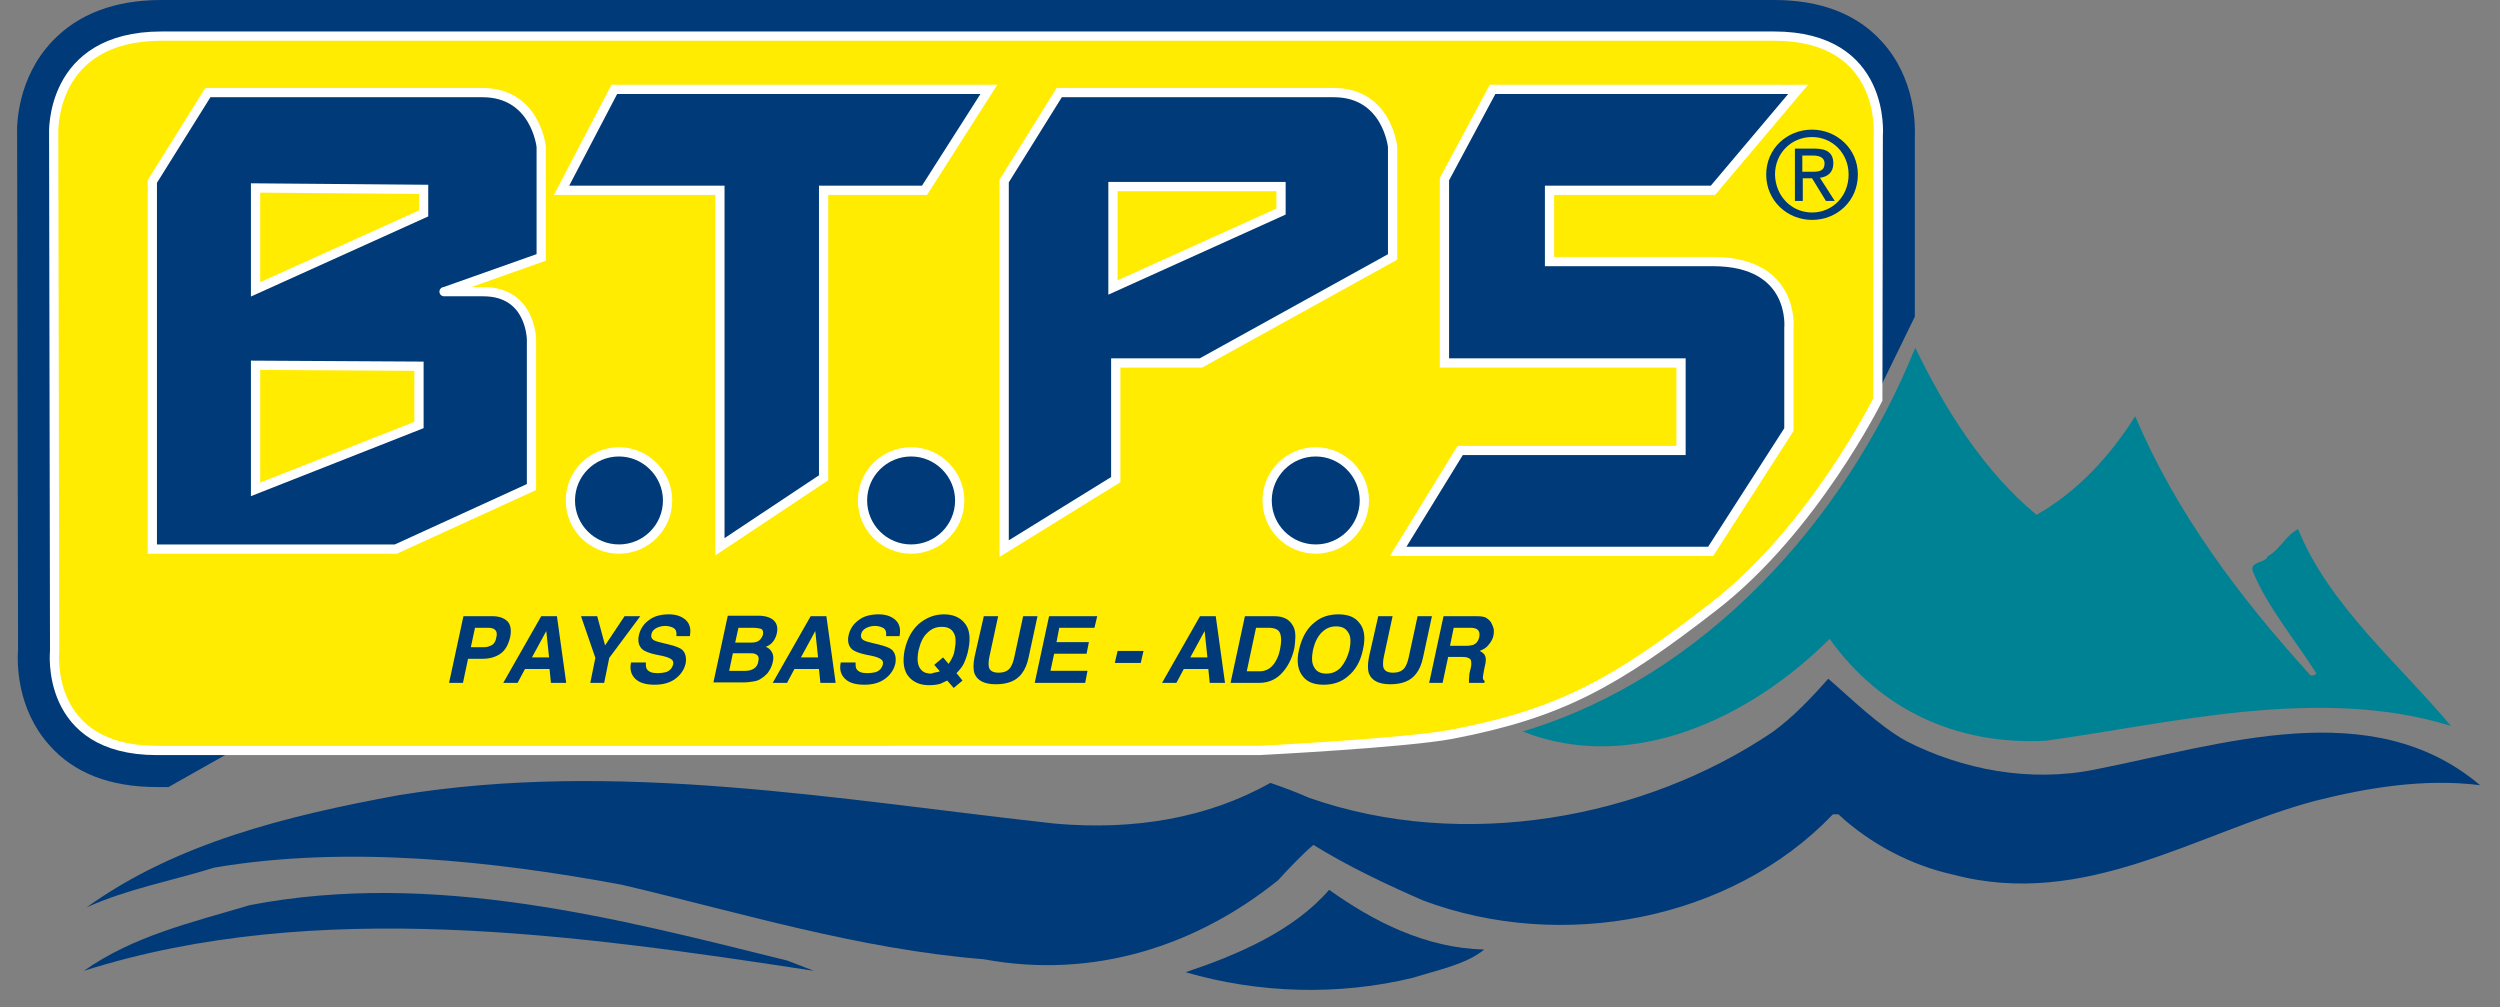 <?xml version="1.0" encoding="UTF-8"?> <!-- Generator: Adobe Illustrator 24.1.1, SVG Export Plug-In . SVG Version: 6.00 Build 0) --> <svg xmlns="http://www.w3.org/2000/svg" xmlns:xlink="http://www.w3.org/1999/xlink" version="1.1" x="0px" y="0px" viewBox="0 0 540 217.6" style="enable-background:new 0 0 540 217.6;" xml:space="preserve"><rect x="0" y="0" width="540" height="217.6" fill="#808080" stroke="none"/> <style type="text/css"> .st0{fill:#003A78;} .st1{fill:#FFEC00;stroke:#FFFFFF;stroke-width:2;} .st2{fill:#003A78;stroke:#FFFFFF;stroke-width:2;} .st3{fill:#008295;} </style> <g id="Calque_1"> </g> <g id="Calque_2"> <path class="st0" d="M405.6,84.8l0-57.4c0,0,2-19.5-22.5-19.5H213.1H200H34.9C10.5,7.9,11.6,29,11.6,29l0.2,111.6 c0,0-2.3,21.5,22.1,21.5h16.5l-14,7.9h-2.5c-10.1,0-17.9-3-23.2-9c-7.2-8-7-18.1-6.8-20.7L3.7,29.2c-0.1-2.1,0-12.3,7.6-20.3 C16.9,3,24.8,0,34.9,0H200h13.1h170.1c10,0,17.9,3,23.3,9c7.3,8,7.2,18.2,7.1,20.7l0,38.7L405.6,84.8z"></path> <path class="st1" d="M405.6,86.3c0,0-13.8,27.9-35.3,44.6c-21.5,16.7-33.3,23.2-56.7,27.7c-10,1.9-41.6,3.5-41.6,3.5H33.9 c-24.4,0-22.1-21.5-22.1-21.5L11.6,29c0,0-1.1-21.2,23.3-21.2H200h13.1h170.1c24.4,0,22.5,21.5,22.5,21.5L405.6,86.3z"></path> <path class="st2" d="M32.9,39.2v79.4h52.6l29.3-13.4V73.4c0,0,0-10.4-10.4-10.4C94,63,96,63,96,63l20.9-7.4V31.7 c0,0-1.2-11.7-12.7-11.7s-59.3,0-59.3,0L32.9,39.2z"></path> <polygon class="st1" points="55.2,40.6 55.2,62.5 91.5,46.1 91.5,40.9 "></polygon> <polygon class="st1" points="55.2,78.9 55.2,105.7 90.5,91.8 90.5,79.1 "></polygon> <polygon class="st2" points="121.3,41.1 132.7,19.3 213.6,19.3 199.7,41.1 177.9,41.1 177.9,103.2 155.5,118.1 155.5,41.1 "></polygon> <path class="st2" d="M300.8,55.5V31.7c0,0-1.2-11.7-12.7-11.7c-11.4,0-59.3,0-59.3,0l-11.9,19.1v79.4l24.1-14.9V78.4h18.4 L300.8,55.5z"></path> <polygon class="st1" points="240.4,40.3 240.4,62.1 276.7,45.7 276.7,40.3 "></polygon> <path class="st2" d="M133.7,97.6c-5.8,0-10.5,4.7-10.5,10.5c0,5.8,4.7,10.5,10.5,10.5c5.8,0,10.5-4.7,10.5-10.5 C144.2,102.4,139.5,97.6,133.7,97.6z"></path> <path class="st2" d="M196.8,97.6c-5.8,0-10.5,4.7-10.5,10.5c0,5.8,4.7,10.5,10.5,10.5c5.8,0,10.5-4.7,10.5-10.5 C207.3,102.4,202.6,97.6,196.8,97.6z"></path> <path class="st2" d="M284.2,97.6c-5.8,0-10.5,4.7-10.5,10.5c0,5.8,4.7,10.5,10.5,10.5c5.8,0,10.5-4.7,10.5-10.5 C294.7,102.4,290,97.6,284.2,97.6z"></path> <path class="st2" d="M322.4,19.3l-10.4,19.4v39.7h51.1v18.9h-47.7L302,119.1h67.5l16.9-26.3V70.9c0,0,1.5-14.4-16.4-14.4h-35.3 V41.1H370l18.4-21.8H322.4z"></path> <path class="st0" d="M381.5,37.7c0-5.6,4.5-9.7,9.9-9.7c5.3,0,9.9,4.1,9.9,9.7c0,5.7-4.5,9.8-9.9,9.8 C386.1,47.5,381.5,43.4,381.5,37.7z M391.4,45.9c4.4,0,7.9-3.5,7.9-8.2c0-4.6-3.5-8.1-7.9-8.1c-4.5,0-8,3.5-8,8.1 C383.5,42.4,387,45.9,391.4,45.9z M389.4,43.4h-1.7V32.1h4.3c2.7,0,4,1,4,3.2c0,2-1.3,2.9-2.9,3.1l3.2,5h-1.9l-3-4.9h-2V43.4z M391.4,37.1c1.4,0,2.7-0.1,2.7-1.8c0-1.4-1.3-1.7-2.5-1.7h-2.3v3.5H391.4z"></path> <path class="st3" d="M439.9,111.2c9-5.1,16.1-13,21.3-21.3c8.8,20.8,22.5,39.1,37.9,56c0.5,0,1,0,1.2-0.5 c-4.6-7.3-10.5-14.2-13.7-22c-0.7-2.2,2.7-1.7,3.2-3.2c2.9-1.7,3.9-4.6,6.6-5.9c6.6,16.4,21.8,29.1,33,42.5 c-28.4-8.8-60.6-0.5-87.5,3.2c-19.1,1-35.7-6.6-46.7-22c-17.1,17.1-42.8,29.3-66.3,20c39.1-11.7,69.7-45.5,84.8-82.9 C420.1,88.4,428.6,101.9,439.9,111.2z"></path> <path class="st0" d="M411.8,160.1c12,6.1,26.6,9,40.8,6.1c27.4-5.4,59.7-16.4,83.1,3.4c-12-1.5-24.2,0.5-35.7,3.4 c-25.4,6.8-49.6,23.5-78.2,15.9c-9-2-17.8-6.6-24.7-13h-1.2c-22,23-58.7,29.8-88.5,18.6c-7.8-3.4-16.1-7.3-23.7-12 c-2.4,2-5.6,5.4-7.6,7.6c-17.6,14.2-39.9,21.5-63.6,17.1c-27.1-2.2-52.3-10-78.2-16.1c-27.4-5.1-59.2-8.6-88-3.7 c-9.3,2.9-18.8,4.6-27.6,8.6c19.3-13.9,43.3-19.8,67.2-24.2c47.2-7.8,95.6,1,142,6.1c17.1,1.5,33-1.2,46.5-8.8c2.9,1,5.6,2,8.3,3.2 c33.3,11.7,72.4,4.6,100.2-14.2c4.4-3.2,8.3-7.3,12-11.5C400,151,405.7,156.7,411.8,160.1z"></path> <path class="st0" d="M320.6,205.1c-3.9,3.2-10,4.4-15.4,6.1c-16.1,3.9-33.3,3.4-49.1-1.2c11-3.7,23.2-8.8,31-17.8 C296.6,199,307.9,204.8,320.6,205.1z"></path> <path class="st0" d="M175.8,209.7c-51.1-7.8-107.6-15.9-157.7,0c10.8-7.6,23.5-10.5,35.9-14.2c39.6-7.6,79.5,2.9,116.1,12 L175.8,209.7z"></path> <g> <path class="st0" d="M104.2,142.3h-3.1l-1.1,5.2h-3l3.1-14.4h6.3c1.4,0,2.5,0.4,3.2,1.1c0.7,0.7,0.9,1.9,0.6,3.4 c-0.4,1.7-1.1,2.9-2.1,3.6C107.1,141.9,105.8,142.3,104.2,142.3z M105.4,135.6h-2.8l-0.9,4.2h2.8c0.7,0,1.3-0.2,1.8-0.5 c0.5-0.3,0.8-0.9,0.9-1.6c0.2-0.7,0.1-1.3-0.2-1.6C106.6,135.7,106.1,135.6,105.4,135.6z"></path> <path class="st0" d="M116.9,133.1h3.4l2,14.4h-3.3l-0.3-3h-5.3l-1.6,3h-3.1L116.9,133.1z M114.9,142h3.7l-0.6-5.7L114.9,142z"></path> <path class="st0" d="M134.9,133.1h3.4l-6.7,9l-1.1,5.4h-3l1.1-5.4l-3.1-9h3.5l1.7,6.3L134.9,133.1z"></path> <path class="st0" d="M139.5,143c0,0.7,0,1.1,0.2,1.5c0.4,0.6,1.1,0.9,2.3,0.9c0.7,0,1.3-0.1,1.8-0.2c0.9-0.3,1.4-0.9,1.6-1.7 c0.1-0.5,0-0.8-0.4-1.1c-0.4-0.3-1-0.5-1.8-0.7l-1.5-0.3c-1.4-0.3-2.4-0.7-2.9-1.1c-0.8-0.7-1.1-1.7-0.8-3.1 c0.3-1.3,1-2.4,2.1-3.2c1.1-0.9,2.6-1.3,4.4-1.3c1.5,0,2.7,0.4,3.6,1.2c0.9,0.8,1.2,2,0.9,3.5h-2.9c0.1-0.9-0.1-1.5-0.7-1.8 c-0.4-0.2-1-0.4-1.7-0.4c-0.8,0-1.4,0.2-2,0.5c-0.5,0.3-0.9,0.7-1,1.3c-0.1,0.5,0,0.9,0.4,1.2c0.3,0.2,0.8,0.4,1.7,0.6l2.4,0.6 c1,0.3,1.8,0.6,2.2,1c0.7,0.7,0.9,1.7,0.7,2.9c-0.3,1.3-1,2.4-2.2,3.3c-1.2,0.9-2.7,1.3-4.5,1.3c-1.9,0-3.3-0.4-4.2-1.3 c-0.9-0.9-1.2-2-0.9-3.5H139.5z"></path> <path class="st0" d="M167.6,134.6c0.3,0.6,0.4,1.3,0.2,2.2c-0.2,0.9-0.6,1.6-1.1,2.1c-0.3,0.3-0.7,0.6-1.3,0.8 c0.7,0.3,1.1,0.7,1.4,1.3c0.3,0.6,0.3,1.3,0.1,2.1c-0.2,0.9-0.6,1.6-1.1,2.3c-0.4,0.4-0.8,0.8-1.3,1.1c-0.5,0.4-1.1,0.6-1.8,0.7 s-1.3,0.2-2.1,0.2h-6.5l3.1-14.4h7C165.9,133.1,167,133.6,167.6,134.6z M158.3,141.1l-0.8,3.8h3.5c0.6,0,1.1-0.1,1.5-0.3 c0.7-0.3,1.2-0.9,1.3-1.8c0.2-0.7,0-1.3-0.6-1.5c-0.3-0.2-0.8-0.2-1.4-0.2H158.3z M159.5,135.6l-0.7,3.2h3.5 c0.6,0,1.2-0.1,1.6-0.4s0.7-0.7,0.9-1.3c0.1-0.7,0-1.1-0.5-1.3c-0.4-0.1-1-0.2-1.7-0.2H159.5z"></path> <path class="st0" d="M175.1,133.1h3.4l2,14.4h-3.3l-0.3-3h-5.3l-1.6,3h-3.1L175.1,133.1z M173,142h3.7l-0.6-5.7L173,142z"></path> <path class="st0" d="M184.8,143c0,0.7,0,1.1,0.2,1.5c0.4,0.6,1.1,0.9,2.3,0.9c0.7,0,1.3-0.1,1.8-0.2c0.9-0.3,1.4-0.9,1.6-1.7 c0.1-0.5,0-0.8-0.4-1.1c-0.4-0.3-1-0.5-1.8-0.7l-1.5-0.3c-1.4-0.3-2.4-0.7-2.9-1.1c-0.8-0.7-1.1-1.7-0.8-3.1 c0.3-1.3,1-2.4,2.1-3.2c1.1-0.9,2.6-1.3,4.4-1.3c1.5,0,2.7,0.4,3.6,1.2c0.9,0.8,1.2,2,0.9,3.5h-2.9c0.1-0.9-0.1-1.5-0.7-1.8 c-0.4-0.2-1-0.4-1.7-0.4c-0.8,0-1.4,0.2-2,0.5c-0.5,0.3-0.9,0.7-1,1.3c-0.1,0.5,0,0.9,0.4,1.2c0.3,0.2,0.8,0.4,1.7,0.6l2.4,0.6 c1,0.3,1.8,0.6,2.2,1c0.7,0.7,0.9,1.7,0.7,2.9c-0.3,1.3-1,2.4-2.2,3.3c-1.2,0.9-2.7,1.3-4.5,1.3c-1.9,0-3.3-0.4-4.2-1.3 c-0.9-0.9-1.2-2-0.9-3.5H184.8z"></path> <path class="st0" d="M208.2,143.3c-0.4,0.8-1,1.5-1.6,2.1l1.3,1.6l-1.9,1.6l-1.4-1.6c-0.6,0.3-1.1,0.5-1.5,0.7 c-0.7,0.2-1.5,0.3-2.4,0.3c-1.9,0-3.3-0.6-4.3-1.7c-1.2-1.3-1.5-3.3-1-5.9c0.6-2.6,1.7-4.6,3.5-6c1.5-1.1,3.1-1.7,5-1.7 c1.9,0,3.3,0.6,4.3,1.7c1.2,1.3,1.5,3.2,1,5.7C209,141.3,208.6,142.4,208.2,143.3z M202.3,145.2c0.2,0,0.4-0.1,0.7-0.2l-1.2-1.4 l1.9-1.6l1.2,1.4c0.3-0.5,0.6-0.9,0.7-1.2c0.3-0.5,0.5-1.1,0.6-1.8c0.3-1.6,0.3-2.9-0.2-3.7c-0.5-0.9-1.3-1.3-2.6-1.3 c-1.2,0-2.2,0.4-3.1,1.3c-0.9,0.8-1.5,2.1-1.9,3.8c-0.4,2-0.2,3.4,0.6,4.2c0.5,0.6,1.3,0.8,2.2,0.8 C201.6,145.3,201.9,145.3,202.3,145.2z"></path> <path class="st0" d="M212.5,133.1h3.1l-1.9,8.8c-0.2,1-0.2,1.7-0.1,2.2c0.2,0.8,0.9,1.2,2.1,1.2c1.2,0,2.1-0.4,2.6-1.2 c0.3-0.5,0.6-1.2,0.8-2.2l1.9-8.8h3.1l-1.9,8.8c-0.3,1.5-0.8,2.7-1.5,3.6c-1.2,1.6-3.1,2.3-5.6,2.3c-2.5,0-4-0.8-4.6-2.3 c-0.3-0.9-0.3-2,0-3.6L212.5,133.1z"></path> <path class="st0" d="M236.4,135.6h-7.6l-0.6,3.1h7l-0.5,2.5h-7l-0.8,3.7h8l-0.5,2.6h-10.9l3.1-14.4H237L236.4,135.6z"></path> <path class="st0" d="M241.4,140.6h5.6l-0.6,2.6h-5.6L241.4,140.6z"></path> <path class="st0" d="M259.2,133.1h3.4l2,14.4h-3.3l-0.3-3h-5.3l-1.6,3H251L259.2,133.1z M257.1,142h3.7l-0.6-5.7L257.1,142z"></path> <path class="st0" d="M277.2,133.4c0.9,0.3,1.6,0.9,2.1,1.8c0.4,0.7,0.5,1.5,0.5,2.3c0,0.8-0.1,1.6-0.2,2.4 c-0.4,1.9-1.1,3.5-2.2,4.9c-1.4,1.8-3.2,2.7-5.4,2.7h-6.2l3.1-14.4h6.2C276,133.1,276.7,133.2,277.2,133.4z M271.3,135.6l-2,9.4 h2.8c1.4,0,2.6-0.7,3.4-2.1c0.5-0.8,0.8-1.7,1-2.7c0.3-1.5,0.3-2.6,0-3.4c-0.3-0.8-1.1-1.2-2.5-1.2H271.3z"></path> <path class="st0" d="M291,146.2c-1.3,1.1-3,1.7-5.1,1.7c-2.1,0-3.5-0.6-4.4-1.7c-1.2-1.4-1.5-3.4-0.9-5.9c0.6-2.6,1.7-4.6,3.4-5.9 c1.3-1.1,3-1.7,5.1-1.7c2.1,0,3.5,0.6,4.4,1.7c1.2,1.3,1.5,3.3,0.9,5.9C293.9,142.8,292.8,144.8,291,146.2z M291.5,140.3 c0.3-1.6,0.3-2.9-0.3-3.7c-0.5-0.9-1.4-1.3-2.6-1.3s-2.2,0.4-3.1,1.3c-0.9,0.9-1.5,2.1-1.9,3.8c-0.3,1.6-0.3,2.9,0.3,3.8 c0.5,0.9,1.4,1.3,2.6,1.3s2.2-0.4,3.1-1.3C290.5,143.1,291.1,141.9,291.5,140.3z"></path> <path class="st0" d="M297.7,133.1h3.1l-1.9,8.8c-0.2,1-0.2,1.7-0.1,2.2c0.2,0.8,0.9,1.2,2.1,1.2c1.2,0,2.1-0.4,2.6-1.2 c0.3-0.5,0.6-1.2,0.8-2.2l1.9-8.8h3.1l-1.9,8.8c-0.3,1.5-0.8,2.7-1.5,3.6c-1.2,1.6-3.1,2.3-5.6,2.3c-2.5,0-4-0.8-4.6-2.3 c-0.3-0.9-0.3-2,0-3.6L297.7,133.1z"></path> <path class="st0" d="M322.1,134.5c0.2,0.4,0.4,0.8,0.5,1.2c0.1,0.4,0.1,0.9,0,1.5c-0.1,0.7-0.5,1.4-1,2c-0.5,0.7-1.2,1.1-2,1.4 c0.6,0.3,1,0.6,1.2,1.1c0.2,0.5,0.2,1.2-0.1,2.3l-0.2,1c-0.1,0.7-0.2,1.1-0.2,1.3c0,0.4,0.1,0.6,0.4,0.8l-0.1,0.4h-3.3 c0-0.3,0-0.6,0-0.8c0-0.4,0.1-0.8,0.1-1.2l0.3-1.3c0.2-0.9,0.1-1.5-0.1-1.8c-0.3-0.3-0.8-0.5-1.7-0.5h-3.1l-1.2,5.6h-2.9l3.1-14.4 h7.1c1,0,1.8,0.1,2.2,0.4C321.4,133.7,321.8,134,322.1,134.5z M314,135.6l-0.8,3.9h3.4c0.7,0,1.2-0.1,1.6-0.2 c0.7-0.3,1.1-0.8,1.3-1.6c0.2-0.9,0-1.5-0.5-1.8c-0.3-0.2-0.8-0.3-1.4-0.3H314z"></path> </g> </g> </svg> 